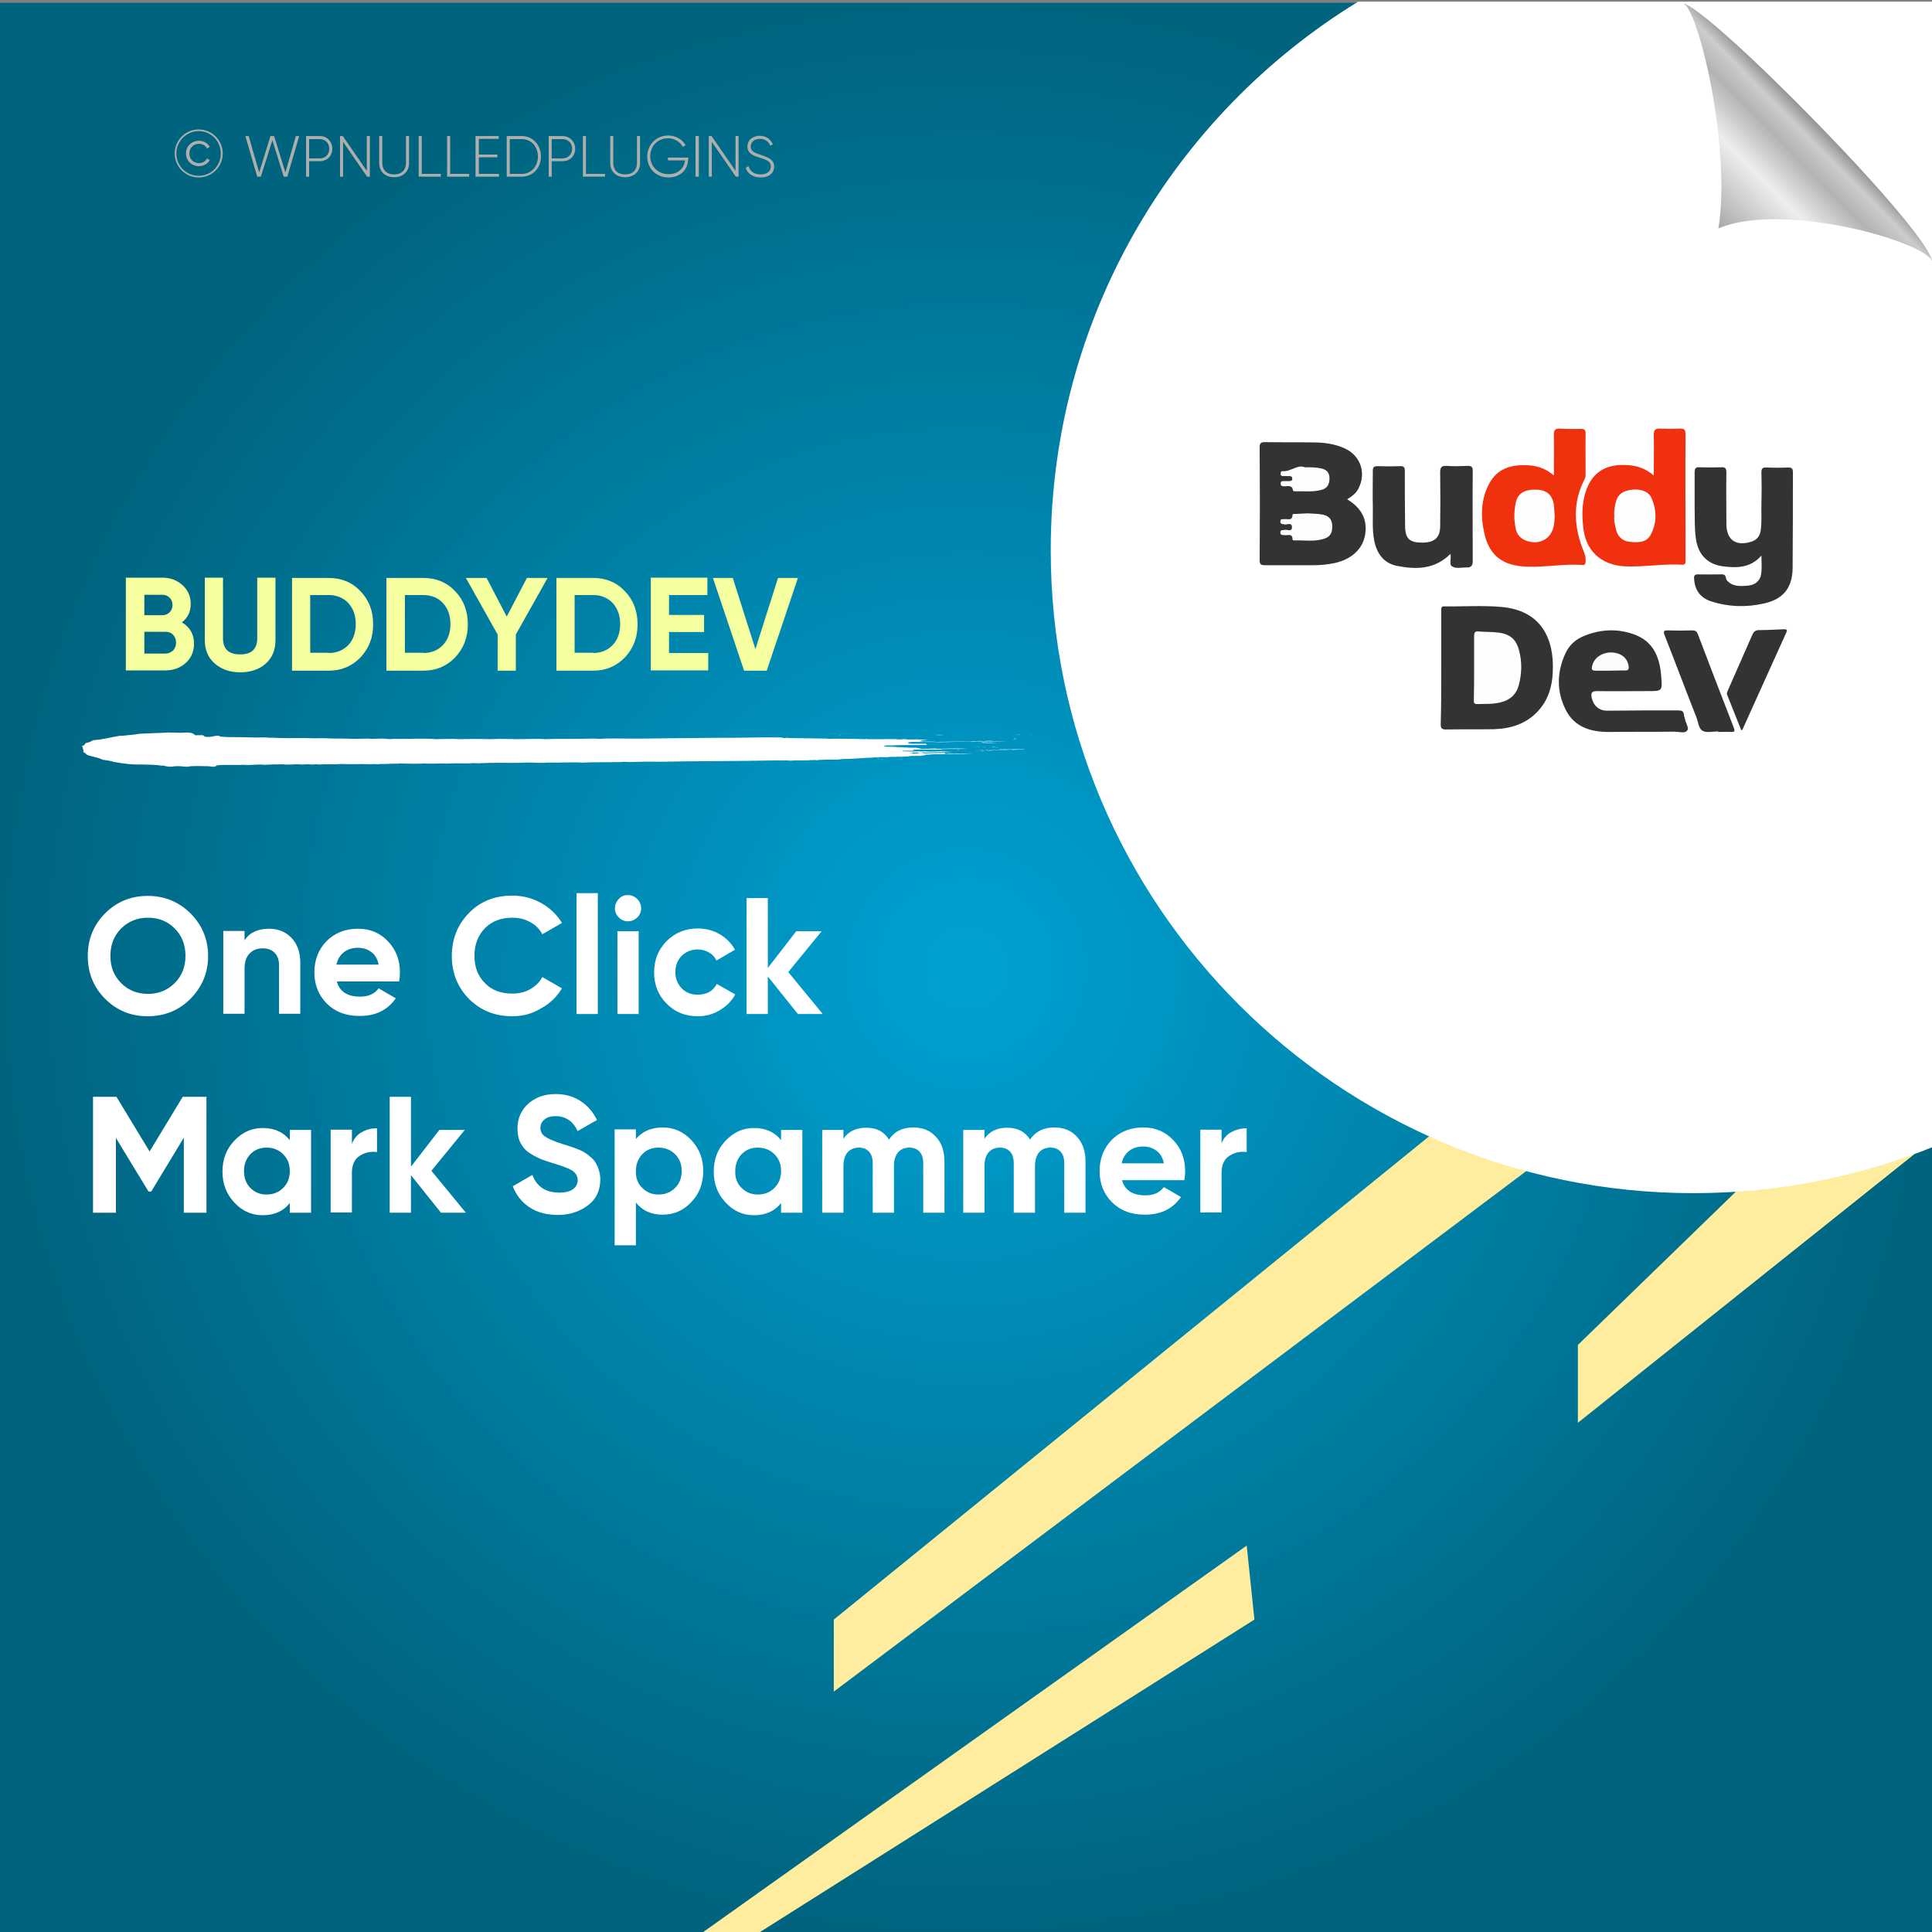 <?xml version="1.0" encoding="UTF-8"?>
<!-- Generator: Adobe Illustrator 26.0.1, SVG Export Plug-In . SVG Version: 6.00 Build 0)  -->
<svg xmlns="http://www.w3.org/2000/svg" xmlns:xlink="http://www.w3.org/1999/xlink" version="1.1" id="Layer_1" x="0px" y="0px" viewBox="0 0 700 700" style="enable-background:new 0 0 700 700;" xml:space="preserve">
<rect x="0" y="0" width="700" height="700" fill="#808080" stroke="none"/>
<style type="text/css">
	.st0{fill:url(#SVGID_1_);}
	.st1{fill:#FFED9F;}
	.st2{fill:#FFFFFF;}
	.st3{fill:none;}
	.st4{fill:#F5FF9F;}
	.st5{fill:#AEAFAC;}
	.st6{fill-rule:evenodd;clip-rule:evenodd;fill:#FFFFFF;}
	.st7{fill:url(#path4572_00000088114631865766614390000001507622701466490520_);}
	.st8{fill:#333333;}
	.st9{fill:#F0300E;}
	.st10{fill:#F0310E;}
	.st11{fill:#FDFDFD;}
	.st12{fill:#FEFEFE;}
	.st13{fill:#FEFDFD;}
	.st14{fill:#FBFBFB;}
</style>
<radialGradient id="SVGID_1_" cx="350" cy="349" r="350" gradientTransform="matrix(1 0 0 -1 0 700)" gradientUnits="userSpaceOnUse">
	<stop offset="0" style="stop-color:#00A2D4"></stop>
	<stop offset="1" style="stop-color:#00647F"></stop>
</radialGradient>
<rect y="1" class="st0" width="700" height="700"></rect>
<g>
	<polygon class="st1" points="628.9,431.8 571.7,487.3 571.7,515.5 693.7,418.1  "></polygon>
	<polygon class="st1" points="517.8,411.7 302.1,586.8 302.1,612.9 553,424.3  "></polygon>
	<polygon class="st1" points="451.7,560 253.4,701 273.8,701 454.5,586.8  "></polygon>
</g>
<path class="st2" d="M700.5,0.6H492.1c-66.8,40.9-111.4,114.6-111.4,198.8c0,128.6,104.3,232.9,232.9,232.9c30.7,0,60-6,86.9-16.8  V0.6z"></path>
<g>
	<rect x="29.8" y="325.4" class="st3" width="444.2" height="305.1"></rect>
	<path class="st2" d="M69,361.9c-4.2,4.2-9.4,6.3-15.5,6.3c-6.1,0-11.2-2.1-15.4-6.3c-4.2-4.2-6.3-9.4-6.3-15.5   c0-6.1,2.1-11.3,6.3-15.5c4.2-4.2,9.4-6.3,15.4-6.3c6.1,0,11.2,2.1,15.5,6.3c4.2,4.2,6.4,9.4,6.4,15.5   C75.4,352.5,73.2,357.6,69,361.9z M43.9,356.2c2.6,2.6,5.8,3.9,9.7,3.9c3.8,0,7.1-1.3,9.7-3.9c2.6-2.6,3.9-5.9,3.9-9.9   c0-4-1.3-7.3-3.9-9.9c-2.6-2.6-5.8-3.9-9.7-3.9c-3.8,0-7.1,1.3-9.7,3.9c-2.6,2.6-3.9,5.9-3.9,9.9C40,350.4,41.3,353.6,43.9,356.2z"></path>
	<path class="st2" d="M97.5,336.5c3.3,0,6,1.1,8.1,3.3c2.1,2.2,3.2,5.2,3.2,9.1v18.4h-7.7v-17.5c0-2-0.5-3.5-1.6-4.6   c-1.1-1.1-2.5-1.6-4.3-1.6c-2,0-3.6,0.6-4.8,1.9c-1.2,1.2-1.8,3.1-1.8,5.6v16.2h-7.7v-30h7.7v3.4C90.4,337.9,93.4,336.5,97.5,336.5   z"></path>
	<path class="st2" d="M122,355.5c1,3.8,3.9,5.6,8.5,5.6c3,0,5.2-1,6.7-3l6.2,3.6c-3,4.3-7.3,6.4-13.1,6.4c-5,0-8.9-1.5-11.9-4.5   s-4.5-6.8-4.5-11.3c0-4.5,1.5-8.3,4.4-11.3c3-3,6.8-4.5,11.4-4.5c4.4,0,8,1.5,10.9,4.6c2.9,3,4.3,6.8,4.3,11.3c0,1-0.1,2.1-0.3,3.2   H122z M121.9,349.5h15.3c-0.4-2-1.3-3.6-2.7-4.6c-1.4-1-3-1.5-4.7-1.5c-2.1,0-3.8,0.5-5.2,1.6C123.2,346.1,122.3,347.6,121.9,349.5   z"></path>
	<path class="st2" d="M185.6,368.2c-6.3,0-11.5-2.1-15.7-6.3c-4.1-4.2-6.2-9.4-6.2-15.5c0-6.2,2.1-11.4,6.2-15.6   c4.1-4.2,9.3-6.3,15.7-6.3c3.8,0,7.3,0.9,10.5,2.7c3.2,1.8,5.7,4.2,7.5,7.2l-7.1,4.1c-1-1.9-2.5-3.4-4.4-4.4   c-1.9-1.1-4.1-1.6-6.5-1.6c-4.1,0-7.4,1.3-9.9,3.8c-2.5,2.6-3.8,5.9-3.8,10c0,4,1.2,7.3,3.8,9.9c2.5,2.6,5.8,3.8,9.9,3.8   c2.4,0,4.6-0.5,6.5-1.6c1.9-1.1,3.4-2.5,4.4-4.4l7.1,4.1c-1.8,3-4.3,5.5-7.5,7.2C192.9,367.3,189.4,368.2,185.6,368.2z"></path>
	<path class="st2" d="M208.9,367.4v-43.8h7.7v43.8H208.9z"></path>
	<path class="st2" d="M227.5,333.8c-1.3,0-2.4-0.5-3.3-1.4c-0.9-0.9-1.4-2-1.4-3.3c0-1.3,0.5-2.4,1.4-3.4c0.9-1,2-1.4,3.3-1.4   c1.3,0,2.4,0.5,3.4,1.4c0.9,1,1.4,2.1,1.4,3.4c0,1.3-0.5,2.4-1.4,3.3C230,333.3,228.8,333.8,227.5,333.8z M223.7,367.4v-30h7.7v30   H223.7z"></path>
	<path class="st2" d="M252.8,368.2c-4.5,0-8.3-1.5-11.3-4.6c-3-3-4.5-6.8-4.5-11.3c0-4.5,1.5-8.2,4.5-11.3c3-3,6.8-4.6,11.3-4.6   c2.9,0,5.6,0.7,8,2.1c2.4,1.4,4.2,3.3,5.5,5.6l-6.7,3.9c-0.6-1.2-1.5-2.2-2.7-2.9c-1.2-0.7-2.6-1.1-4.1-1.1c-2.3,0-4.2,0.8-5.8,2.3   c-1.5,1.5-2.3,3.5-2.3,5.9c0,2.4,0.8,4.3,2.3,5.9c1.5,1.5,3.4,2.3,5.8,2.3c1.6,0,2.9-0.3,4.2-1c1.2-0.7,2.1-1.7,2.7-2.9l6.7,3.8   c-1.3,2.4-3.2,4.3-5.6,5.7C258.4,367.5,255.7,368.2,252.8,368.2z"></path>
	<path class="st2" d="M298.1,367.4h-9l-10.9-13.6v13.6h-7.7v-42h7.7v25.3l10.3-13.3h9.2l-12.1,14.8L298.1,367.4z"></path>
	<path class="st2" d="M74.8,397.4v42h-8.2v-27.2l-11.8,19.5l-1,0l-11.8-19.4v27.1h-8.3v-42h8.5l12,19.8l12-19.8H74.8z"></path>
	<path class="st2" d="M105,409.4h7.7v30H105v-3.5c-2.3,2.9-5.6,4.4-9.8,4.4c-4,0-7.4-1.5-10.3-4.6c-2.9-3.1-4.3-6.8-4.3-11.2   s1.4-8.2,4.3-11.2c2.9-3.1,6.3-4.6,10.3-4.6c4.2,0,7.5,1.5,9.8,4.4V409.4z M90.7,430.4c1.6,1.6,3.5,2.4,5.9,2.4s4.4-0.8,6-2.4   c1.6-1.6,2.4-3.6,2.4-6.1c0-2.5-0.8-4.5-2.4-6.1c-1.6-1.6-3.6-2.4-6-2.4s-4.4,0.8-5.9,2.4s-2.3,3.6-2.3,6.1   C88.4,426.8,89.2,428.9,90.7,430.4z"></path>
	<path class="st2" d="M127.5,414.5c0.7-1.9,1.9-3.4,3.6-4.3c1.7-1,3.5-1.4,5.5-1.4v8.6c-2.4-0.3-4.5,0.2-6.3,1.4   c-1.9,1.2-2.8,3.3-2.8,6.2v14.3h-7.7v-30h7.7V414.5z"></path>
	<path class="st2" d="M168.8,439.4h-9l-10.9-13.6v13.6h-7.7v-42h7.7v25.3l10.3-13.3h9.2l-12.1,14.8L168.8,439.4z"></path>
	<path class="st2" d="M202.3,440.2c-4.2,0-7.7-0.9-10.5-2.8c-2.8-1.9-4.8-4.4-6-7.6l7.1-4.1c1.6,4.3,4.9,6.4,9.7,6.4   c2.3,0,4-0.4,5.1-1.3c1.1-0.8,1.6-1.9,1.6-3.2c0-1.5-0.7-2.6-2-3.5c-1.3-0.8-3.7-1.7-7.1-2.7c-1.9-0.6-3.5-1.1-4.8-1.7   c-1.3-0.6-2.6-1.3-3.9-2.2c-1.3-0.9-2.3-2.1-3-3.6c-0.7-1.4-1-3.1-1-5c0-3.8,1.4-6.8,4-9.1c2.7-2.3,5.9-3.4,9.8-3.4   c3.4,0,6.4,0.8,9,2.5s4.6,4,6,6.9l-7,4c-1.7-3.6-4.4-5.4-8-5.4c-1.7,0-3.1,0.4-4,1.2c-1,0.8-1.5,1.8-1.5,3c0,1.3,0.5,2.4,1.7,3.2   c1.1,0.8,3.2,1.7,6.3,2.7c1.3,0.4,2.2,0.7,2.9,0.9c0.7,0.2,1.6,0.6,2.7,1s2,0.9,2.6,1.3c0.6,0.4,1.3,0.9,2.1,1.6   c0.8,0.7,1.4,1.4,1.8,2.1c0.4,0.7,0.8,1.6,1.1,2.6c0.3,1,0.5,2.1,0.5,3.3c0,3.9-1.4,7-4.2,9.2S206.8,440.2,202.3,440.2z"></path>
	<path class="st2" d="M240.1,408.5c4,0,7.5,1.5,10.4,4.6c2.9,3.1,4.3,6.8,4.3,11.2s-1.4,8.2-4.3,11.2c-2.9,3.1-6.3,4.6-10.4,4.6   c-4.2,0-7.4-1.5-9.7-4.4v15.5h-7.7v-42h7.7v3.5C232.6,410,235.9,408.5,240.1,408.5z M232.7,430.4c1.6,1.6,3.5,2.4,5.9,2.4   s4.4-0.8,6-2.4c1.6-1.6,2.4-3.6,2.4-6.1c0-2.5-0.8-4.5-2.4-6.1c-1.6-1.6-3.6-2.4-6-2.4s-4.4,0.8-5.9,2.4s-2.3,3.6-2.3,6.1   C230.3,426.8,231.1,428.9,232.7,430.4z"></path>
	<path class="st2" d="M283,409.4h7.7v30H283v-3.5c-2.3,2.9-5.6,4.4-9.8,4.4c-4,0-7.4-1.5-10.3-4.6c-2.9-3.1-4.3-6.8-4.3-11.2   s1.4-8.2,4.3-11.2c2.9-3.1,6.3-4.6,10.3-4.6c4.2,0,7.5,1.5,9.8,4.4V409.4z M268.7,430.4c1.6,1.6,3.5,2.4,5.9,2.4s4.4-0.8,6-2.4   c1.6-1.6,2.4-3.6,2.4-6.1c0-2.5-0.8-4.5-2.4-6.1c-1.6-1.6-3.6-2.4-6-2.4s-4.4,0.8-5.9,2.4s-2.3,3.6-2.3,6.1   C266.3,426.8,267.1,428.9,268.7,430.4z"></path>
	<path class="st2" d="M330.9,408.5c3.4,0,6.2,1.1,8.2,3.4c2.1,2.2,3.1,5.2,3.1,9v18.5h-7.7v-17.9c0-1.8-0.4-3.2-1.3-4.2   c-0.9-1-2.1-1.5-3.7-1.5c-1.8,0-3.1,0.6-4.1,1.7c-1,1.2-1.5,2.8-1.5,5v16.9h-7.7v-17.9c0-1.8-0.4-3.2-1.3-4.2   c-0.9-1-2.1-1.5-3.7-1.5c-1.7,0-3.1,0.6-4.1,1.7c-1,1.2-1.5,2.8-1.5,5v16.9h-7.7v-30h7.7v3.2c1.8-2.7,4.6-4,8.3-4   c3.7,0,6.4,1.4,8.2,4.3C324,410,326.9,408.5,330.9,408.5z"></path>
	<path class="st2" d="M382,408.5c3.4,0,6.2,1.1,8.2,3.4c2.1,2.2,3.1,5.2,3.1,9v18.5h-7.7v-17.9c0-1.8-0.4-3.2-1.3-4.2   c-0.9-1-2.1-1.5-3.7-1.5c-1.8,0-3.1,0.6-4.1,1.7c-1,1.2-1.5,2.8-1.5,5v16.9h-7.7v-17.9c0-1.8-0.4-3.2-1.3-4.2s-2.1-1.5-3.7-1.5   c-1.7,0-3.1,0.6-4.1,1.7c-1,1.2-1.5,2.8-1.5,5v16.9h-7.7v-30h7.7v3.2c1.8-2.7,4.6-4,8.3-4c3.7,0,6.4,1.4,8.2,4.3   C375.1,410,378.1,408.5,382,408.5z"></path>
	<path class="st2" d="M406.5,427.5c1,3.8,3.9,5.6,8.5,5.6c3,0,5.2-1,6.7-3l6.2,3.6c-3,4.3-7.3,6.4-13.1,6.4c-5,0-8.9-1.5-11.9-4.5   s-4.5-6.8-4.5-11.3c0-4.5,1.5-8.3,4.4-11.3c3-3,6.8-4.5,11.4-4.5c4.4,0,8,1.5,10.9,4.6c2.9,3,4.3,6.8,4.3,11.3c0,1-0.1,2.1-0.3,3.2   H406.5z M406.4,421.5h15.3c-0.4-2-1.3-3.6-2.7-4.6c-1.4-1-3-1.5-4.7-1.5c-2.1,0-3.8,0.5-5.2,1.6   C407.7,418.1,406.8,419.6,406.4,421.5z"></path>
	<path class="st2" d="M442.5,414.5c0.7-1.9,1.9-3.4,3.6-4.3s3.5-1.4,5.6-1.4v8.6c-2.4-0.3-4.5,0.2-6.3,1.4c-1.9,1.2-2.8,3.3-2.8,6.2   v14.3h-7.7v-30h7.7V414.5z"></path>
</g>
<g>
	<rect x="42.5" y="209.4" class="st3" width="334.6" height="69.9"></rect>
	<path class="st4" d="M65.9,225.5c2.9,1.7,4.4,4.3,4.4,7.7c0,2.8-1,5.2-3,7c-2,1.8-4.5,2.7-7.4,2.7H45.6v-33.6h13.2   c2.9,0,5.3,0.9,7.3,2.7c2,1.8,3,4,3,6.8C69.1,221.6,68.1,223.8,65.9,225.5z M58.9,215.5h-6.6v7.4h6.6c1,0,1.9-0.4,2.6-1.1   c0.7-0.7,1-1.6,1-2.6s-0.3-1.9-1-2.6C60.8,215.9,59.9,215.5,58.9,215.5z M59.9,236.8c1.1,0,2-0.4,2.8-1.1c0.7-0.8,1.1-1.7,1.1-2.9   c0-1.1-0.4-2.1-1.1-2.8c-0.7-0.8-1.7-1.1-2.8-1.1h-7.6v7.9H59.9z"></path>
	<path class="st4" d="M87,243.6c-3.7,0-6.8-1.1-9.2-3.2c-2.4-2.1-3.6-4.9-3.6-8.5v-22.6h6.6v22.1c0,1.8,0.5,3.2,1.5,4.2   c1,1,2.6,1.5,4.7,1.5c2.1,0,3.7-0.5,4.7-1.5c1-1,1.5-2.4,1.5-4.2v-22.1h6.6V232c0,3.6-1.2,6.4-3.6,8.5   C93.8,242.6,90.7,243.6,87,243.6z"></path>
	<path class="st4" d="M119.1,209.4c4.6,0,8.5,1.6,11.5,4.8c3.1,3.2,4.6,7.2,4.6,12s-1.5,8.7-4.6,12c-3.1,3.2-6.9,4.8-11.5,4.8h-13.3   v-33.6H119.1z M119.1,236.6c2.9,0,5.3-1,7.1-2.9c1.8-1.9,2.7-4.5,2.7-7.6c0-3.1-0.9-5.6-2.7-7.6c-1.8-1.9-4.2-2.9-7.1-2.9h-6.7   v20.9H119.1z"></path>
	<path class="st4" d="M153.4,209.4c4.6,0,8.5,1.6,11.5,4.8c3.1,3.2,4.6,7.2,4.6,12s-1.5,8.7-4.6,12c-3.1,3.2-6.9,4.8-11.5,4.8H140   v-33.6H153.4z M153.4,236.6c2.9,0,5.3-1,7.1-2.9c1.8-1.9,2.7-4.5,2.7-7.6c0-3.1-0.9-5.6-2.7-7.6c-1.8-1.9-4.2-2.9-7.1-2.9h-6.7   v20.9H153.4z"></path>
	<path class="st4" d="M198.4,209.4l-11.5,20.5V243h-6.6v-13.1l-11.5-20.5h7.5l7.3,14l7.3-14H198.4z"></path>
	<path class="st4" d="M214.9,209.4c4.6,0,8.5,1.6,11.5,4.8c3.1,3.2,4.6,7.2,4.6,12s-1.5,8.7-4.6,12c-3.1,3.2-6.9,4.8-11.5,4.8h-13.3   v-33.6H214.9z M214.9,236.6c2.9,0,5.3-1,7.1-2.9c1.8-1.9,2.7-4.5,2.7-7.6c0-3.1-0.9-5.6-2.7-7.6c-1.8-1.9-4.2-2.9-7.1-2.9h-6.7   v20.9H214.9z"></path>
	<path class="st4" d="M242.4,236.6h14.2v6.3h-20.8v-33.6h20.5v6.3h-13.9v7.2h12.7v6.2h-12.7V236.6z"></path>
	<path class="st4" d="M269.6,243l-11.3-33.6h7.2l8.2,25.8l8.2-25.8h7.2L277.8,243H269.6z"></path>
</g>
<g>
	<rect x="55.8" y="47.2" class="st3" width="304.9" height="46.6"></rect>
	<path class="st5" d="M63.3,55.6c0-4.8,3.9-8.7,8.7-8.7s8.7,3.9,8.7,8.7c0,4.8-3.9,8.7-8.7,8.7S63.3,60.4,63.3,55.6z M80,55.6   c0-4.5-3.6-8.1-8-8.1s-8.1,3.6-8.1,8.1c0,4.5,3.6,8.1,8.1,8.1S80,60.1,80,55.6z M67.4,55.6c0-2.6,2-4.6,4.7-4.6   c1.7,0,3.2,0.9,3.9,2.2l-1,0.6c-0.5-1.1-1.7-1.7-2.9-1.7c-2.1,0-3.5,1.6-3.5,3.5s1.4,3.5,3.5,3.5c1.2,0,2.4-0.6,2.9-1.7l1,0.6   c-0.7,1.3-2.2,2.2-3.9,2.2C69.4,60.2,67.4,58.2,67.4,55.6z"></path>
	<path class="st5" d="M88.9,49.3h1.2l3.8,13.2L98,49.3h1.3l4.1,13.2l3.8-13.2h1.2L104.1,64h-1.3l-4.1-13.2L94.5,64h-1.3L88.9,49.3z"></path>
	<path class="st5" d="M120.4,53.9c0,2.6-1.9,4.5-4.6,4.5H112V64h-1.1V49.3h5C118.5,49.3,120.4,51.3,120.4,53.9z M119.3,53.9   c0-2-1.4-3.5-3.5-3.5H112v7h3.9C117.9,57.4,119.3,55.9,119.3,53.9z"></path>
	<path class="st5" d="M134,49.3V64h-1l-8.7-12.6V64h-1.1V49.3h1l8.7,12.6V49.3H134z"></path>
	<path class="st5" d="M137.4,59.1v-9.8h1.1v9.8c0,2.4,1.5,4.1,4.3,4.1c2.8,0,4.3-1.7,4.3-4.1v-9.8h1.1v9.8c0,3.1-2.2,5.1-5.4,5.1   S137.4,62.2,137.4,59.1z"></path>
	<path class="st5" d="M159.7,63v1h-8V49.3h1.1V63H159.7z"></path>
	<path class="st5" d="M170,63v1h-8V49.3h1.1V63H170z"></path>
	<path class="st5" d="M180.8,63v1h-8.5V49.3h8.4v1h-7.2v5.7h6.7v1h-6.7V63H180.8z"></path>
	<path class="st5" d="M196,56.7c0,4.1-2.9,7.3-6.9,7.3h-5.5V49.3h5.5C193.1,49.3,196,52.6,196,56.7z M194.9,56.7   c0-3.5-2.4-6.3-5.8-6.3h-4.4V63h4.4C192.5,63,194.9,60.2,194.9,56.7z"></path>
	<path class="st5" d="M208.4,53.9c0,2.6-1.9,4.5-4.6,4.5h-3.9V64h-1.1V49.3h5C206.4,49.3,208.4,51.3,208.4,53.9z M207.3,53.9   c0-2-1.4-3.5-3.5-3.5h-3.9v7h3.9C205.8,57.4,207.3,55.9,207.3,53.9z"></path>
	<path class="st5" d="M219.2,63v1h-8V49.3h1.1V63H219.2z"></path>
	<path class="st5" d="M221.1,59.1v-9.8h1.1v9.8c0,2.4,1.5,4.1,4.3,4.1c2.8,0,4.3-1.7,4.3-4.1v-9.8h1.1v9.8c0,3.1-2.2,5.1-5.4,5.1   S221.1,62.2,221.1,59.1z"></path>
	<path class="st5" d="M249.3,57.8c0,3.5-2.7,6.5-7.1,6.5c-4.6,0-7.7-3.4-7.7-7.6s3.2-7.6,7.6-7.6c2.7,0,5.1,1.4,6.3,3.5l-1,0.6   c-1-1.8-3-3.1-5.3-3.1c-3.9,0-6.5,2.9-6.5,6.5s2.7,6.5,6.6,6.5c3.6,0,5.7-2.2,6-5h-6.2v-1h7.4V57.8z"></path>
	<path class="st5" d="M253.2,49.3V64H252V49.3H253.2z"></path>
	<path class="st5" d="M267.6,49.3V64h-1l-8.7-12.6V64h-1.1V49.3h1l8.7,12.6V49.3H267.6z"></path>
	<path class="st5" d="M270.2,60.8l1-0.6c0.5,1.8,2,3,4.4,3c2.5,0,3.7-1.3,3.7-2.9c0-1.8-1.6-2.4-3.8-3.1c-2.5-0.8-4.7-1.5-4.7-4.1   c0-2.4,2-3.9,4.5-3.9c2.4,0,4,1.4,4.7,3.1l-0.9,0.5c-0.5-1.3-1.7-2.5-3.8-2.5c-2,0-3.3,1.2-3.3,2.8c0,1.8,1.5,2.3,3.6,3   c2.6,0.9,4.9,1.7,4.9,4.2c0,2.4-1.9,4-4.8,4C272.8,64.3,270.8,62.9,270.2,60.8z"></path>
</g>
<g>
	<g>
		<g>
			<rect x="29.8" y="265.4" class="st3" width="344.1" height="12.3"></rect>
			<path class="st6" d="M303.8,266.5c0.2,0,0.5-0.1,0.9-0.1C304.7,266.5,304.2,266.5,303.8,266.5z"></path>
			<path class="st6" d="M317.6,274.8c0.3,0,1.1-0.1,1,0C318.1,274.9,317.9,274.8,317.6,274.8z"></path>
			<path class="st6" d="M319,275c0.1-0.1,0.7,0,1.1,0C320.1,275.1,319.2,275,319,275z"></path>
			<path class="st6" d="M323.2,273.7c0.2,0,0.8-0.1,1.1,0C324.2,273.8,323.6,273.7,323.2,273.7z"></path>
			<path class="st6" d="M325.2,275.1c0.4-0.1,1-0.1,1.8-0.1C326.7,275.1,325.8,275,325.2,275.1z"></path>
			<path class="st6" d="M330.4,268.5c0.9,0,2.8-0.1,3.4,0C332.7,268.4,331.4,268.6,330.4,268.5z"></path>
			<path class="st6" d="M332.8,271.4c1.1-0.2,3.2,0,4.7-0.1c0.2,0.1-2.1,0-2.6,0.1c-0.3,0-0.6,0-0.9-0.1     C333.6,271.4,333.3,271.5,332.8,271.4z"></path>
			<path class="st6" d="M346.9,271.8c0-0.1,0.1-0.1,0.5-0.1c0.1,0,0.2,0.1,0.1,0.1C347.3,271.8,347.1,271.8,346.9,271.8z"></path>
			<path class="st6" d="M352.7,270.8c0.9-0.1,3-0.1,4.2,0c0.2,0,0.2-0.1,0.5-0.1c0.7,0,2.3,0,0.7,0     C356.2,270.8,354.8,270.7,352.7,270.8z"></path>
			<path class="st6" d="M353.4,272.3c0.2,0,0.6-0.1,1.1-0.1C354.3,272.3,353.6,272.3,353.4,272.3z"></path>
			<path class="st6" d="M354.8,268.4c0.2-0.1,0.9,0,1.4,0C355.9,268.4,355.2,268.4,354.8,268.4z"></path>
			<path class="st6" d="M354.5,271.8c0.4-0.1,1.2-0.1,1.7-0.1C356.6,271.8,355.1,271.8,354.5,271.8z"></path>
			<path class="st6" d="M355.2,272.2c0.3-0.1,1.2-0.1,1.8-0.1C356.6,272.2,355.8,272.2,355.2,272.2z"></path>
			<path class="st6" d="M356.3,267.7c0.1-0.1,0.6-0.1,1.1-0.1C357.2,267.6,356.6,267.6,356.3,267.7z"></path>
			<path class="st6" d="M356.9,268.4c0.5-0.1,2.2-0.1,3,0C358.9,268.4,358.1,268.4,356.9,268.4z"></path>
			<path class="st6" d="M357.3,272.1c0.8-0.1,1.9,0,2.5,0C359.2,272.2,358.1,272.1,357.3,272.1z"></path>
			<path class="st6" d="M359.3,270.7c0.3-0.1,0.8-0.1,1.2-0.1C360.6,270.8,359.8,270.7,359.3,270.7z"></path>
			<path class="st6" d="M360.6,271c0.4-0.1,0.7,0,1.2,0C361.7,271.1,361,271,360.6,271z"></path>
			<path class="st6" d="M361.9,271.4c0.2-0.1,1.3-0.1,1,0.1c-0.3,0-0.3,0-0.3-0.1C362.3,271.4,362.3,271.4,361.9,271.4z"></path>
			<path class="st6" d="M365.1,269.1C364.3,269.2,363.1,269.1,365.1,269.1L365.1,269.1z"></path>
			<path class="st6" d="M366.7,268c0.6-0.1,1.2,0,1.9,0C368.2,268,367,268,366.7,268z"></path>
			<path class="st6" d="M367.2,267.8c-0.2-0.1,1-0.1,0.7,0C367.7,267.8,367.4,267.8,367.2,267.8z"></path>
			<path class="st6" d="M368.6,266.3c0.2-0.1,0.7-0.1,1.1-0.1C369.5,266.3,368.8,266.3,368.6,266.3z"></path>
			<path class="st6" d="M372.8,266.4C374,266.3,374.5,266.4,372.8,266.4L372.8,266.4z"></path>
			<path class="st6" d="M339.1,266.3c0.2,0,0.6-0.1,0.8-0.1c0.5,0.1,1.3,0,1.9,0.1C341,266.4,340.2,266.3,339.1,266.3z"></path>
			<path class="st6" d="M355.8,268.9c0.4,0,0.3,0.1,0.7,0c0,0-0.1,0.1-0.2,0.1c0.7,0,1.2,0,1.8,0c-0.1,0-0.2,0-0.2,0.1     c0.8-0.2,1.8,0.1,3.6,0c-1.7,0.2-5.4,0-6.9,0.1c0.2-0.1,1.5,0,1.7-0.1C356.4,269,355.5,269.1,355.8,268.9z"></path>
			<path class="st6" d="M357.4,271.7C357.5,271.7,357.5,271.7,357.4,271.7c0.1-0.1,0.7,0,0.8,0C357.9,271.8,356,271.8,357.4,271.7z"></path>
			<path class="st6" d="M368.5,271.4c0,0,0,0.1,0,0.1c1,0,2.5,0,3.1,0.1c-1.1,0.1-3.5-0.1-4.4,0.1c-0.2,0-0.5,0-0.7-0.1     c-2.6,0.2-5.5,0-8.3,0.1c1.2-0.3,4,0.1,5.4-0.2c0.2,0,0,0-0.2,0C364.8,271.5,366.9,271.6,368.5,271.4z"></path>
			<path class="st6" d="M367.5,267.6c0.2-0.1,0.7-0.1,0.9-0.1C368.6,267.5,367.8,267.7,367.5,267.6z"></path>
			<path class="st6" d="M67.7,265.4c-0.7,0-1.4,0.1-2.1,0.1c-1.6,0-3.1-0.1-4.8-0.1c-1.5,0.1-2.8,0.2-4.4,0.2     c-1.1,0-1.5,0.1-2.3,0.1c-2.2,0.1-4,0.1-5,0.4c-1.6,0.2-3.5,0.3-4.9,0.5c-0.2,0-0.7,0-0.8,0c-3.5,0.5-5.6,1.3-9.7,1.6     c-0.4,0.2-0.6,0.4-1.3,0.7c-0.3,0.1-1,0.2-1.2,0.3c-0.8,0.4-0.1,0.8-1.6,1.1c-0.1,0.1,0.2,0.1,0.3,0.2c0,0.7,0.6,1.4,0.2,2     c1.1,0.3,0.8,0.7,1.7,1.1c0.5,0.2,1.5,0.4,2.2,0.6c0.7,0.2,1.5,0.4,2.2,0.6c0,0.2,1,0.3,1.1,0.5c1.2,0.1,2,0.3,3.2,0.5     c0.1,0.1,0.4,0.1,0.4,0.2c2.5,0.4,5,0.9,8.4,1c0.3,0,1,0,1.3,0c2.5,0,6.4,0.1,7.7,0.4c0.5,0,0.4,0,0.9,0c0.3,0.1,1.6,0.4,2.8,0.4     c0.4,0,1.1-0.2,2-0.2c1.3-0.1,2.5,0.2,3.7,0.2c0.5,0,1.1-0.2,1.7-0.2c1.5-0.1,4.5,0,5.7,0c1,0,1.3,0.2,2.1,0.2     c0.7,0,1.2-0.2,1.1-0.4c1.9-0.5,6.8-0.1,9.8-0.3c2.2,0.2,4.2-0.1,6.3-0.1c0.4,0,0.9,0.1,1.3,0.1c0.7,0,1.7-0.1,2.6-0.1     c1.6-0.1,2.9,0,4.2-0.1c2,0.3,3.4,0,5.1,0c0.6,0,1.2,0.1,1.9,0.1c0.6,0,1.2-0.1,1.8-0.1c0.6,0,1.3,0.1,1.9,0.1     c0.5,0,0.8-0.1,1.2-0.1c0.5,0,0.8,0.1,1.3,0.1c0.6,0,1.1-0.1,1.7-0.1c2,0,4.2,0.1,6.2-0.1c3.5,0.2,6.5-0.1,10.6,0.1     c1-0.1,1.8-0.1,2.9,0c0.2,0,0.2-0.1,0.6-0.1c2.1,0.1,4.4-0.2,6.6-0.1c0.1,0,0.2-0.1,0.3-0.1c3,0.1,6.9,0.2,9.3,0     c1.9,0.2,4,0,6.3,0c1.1,0,2.1,0.1,3.1,0c2-0.1,4.6,0,6.4,0c0.6,0,1.1-0.1,1.7-0.1c1,0,2.1,0.1,3.1,0c4.1-0.2,8.8-0.1,12.4-0.1     c1.1,0,2.1-0.1,3.3-0.1c2.1-0.1,4.2,0.1,6.3,0.1c0.5,0,1-0.1,1.5-0.1c1.2,0,2.4,0,3.7,0c3.2,0,6.4-0.2,9.4,0     c3.9-0.2,9.5-0.1,14-0.2c1-0.2,2,0,3,0c3.2-0.1,7.3-0.2,10.7-0.1c14.1-0.3,28.8-0.2,42.8-0.5c1.1,0.1,2.8,0,3.7,0     c0.2,0.1,0.8,0.1,1.3,0.1c1.7-0.2,3.9,0,6.2-0.1c0.6-0.2,1.9,0,2.7-0.2c0.4,0.1-0.5,0.1,0.1,0.2c1.4-0.4,6.3-0.2,8.4-0.3     c-0.2,0-0.2-0.1,0-0.1c0.5,0.1,0.8-0.1,1.4-0.1c3.9,0,6.7-0.4,10.1-0.5c0.4,0,1.5,0.2,1.9,0.1c-0.6,0-1.4,0-1.3-0.2     c1,0,2.3,0,3-0.1c1.2,0,1.9,0.1,3,0c0.3,0-0.3-0.2,0.3-0.1c1.7,0.1,2.6-0.1,4.2,0c0.5-0.1,2.3-0.2,2.9-0.1     c0.5-0.1-0.6-0.1-0.1-0.2c1.4,0,2.7-0.1,4,0c0.3-0.1,0.5-0.2,1.1-0.2c0.4,0-0.1,0.1,0.4,0.1c0.5-0.1-0.4-0.1-0.3-0.2     c0.7,0,0.6-0.1,0.9-0.2c1,0.1,1.7-0.1,2.6-0.1c0.9-0.1,2,0,2.9,0c0.8,0,1.1-0.1,2-0.1c0.7,0,1.3,0.1,2.1,0.1     c0.4,0-0.3-0.1,0.3-0.1c2.7,0,5.5-0.1,7.5-0.3c-3.1,0.2-5.4,0-8.1,0.2c-0.4-0.1-1.2,0.1-1.6-0.1c-0.2,0.1,0.4,0.1-0.2,0.1     c-0.2,0-0.3,0-0.6,0c0.4-0.2-0.2-0.2-0.4-0.3c-2.3,0-4.1,0.1-6.2,0.1c-0.4,0,0.3,0.1-0.2,0.1c-0.8,0-1.4,0-2.3,0     c-0.3-0.1-0.9-0.2-0.6-0.3c2.7,0,6.4-0.2,9.6-0.2c1,0,2,0.1,2.6-0.1c-1.4,0.1-2.6-0.2-3.9-0.2c-1.6,0-3.4,0.2-5,0.1     c-0.4,0-0.6-0.1-1-0.1c-0.3,0-0.9,0.1-1.2,0.1c-0.4,0-0.4-0.1-0.7-0.1c-0.7,0-1.2,0.1-2,0.1c-1.3,0-2.5-0.1-3.9-0.1     c-0.3-0.1-0.1-0.2,0.2-0.2c1.6,0,1.9,0,3.6,0c-0.2,0-0.3,0-0.3-0.1c0.5,0,0.7,0,1.1,0c-1.2,0-1.1-0.2-0.7-0.3     c3.1,0,6.9-0.1,9.4,0c0.3-0.1,0.5-0.1,0.9-0.2c2.9-0.1,6.1,0,9.1-0.1c-3.5-0.2-7.2-0.1-11.2,0c-0.2,0,0-0.1-0.4-0.1     c-1.7,0.1-3.8,0.1-5.1,0.1c-0.6-0.1-1.2-0.3-1.7-0.4c-4.3,0.1-7.4-0.4-11.5-0.4c0-0.1-0.3-0.1-0.4-0.2c0.3-0.1,0.5-0.2,0.9-0.2     c0.7,0,1.4-0.1,1.9,0c3.4-0.3,8.3-0.1,12.6-0.2c0.5-0.1,0.1-0.3-0.2-0.4c-2.1-0.1-3.9,0.1-6.1-0.1c-0.8-0.4,0-0.6,1.7-0.6     c2.8,0,7.6,0,9.4,0.1c8.2-0.2,16.3-0.1,24.8-0.3c-4.7-0.1-9,0.1-13.2,0c0,0.1-0.1,0.1-0.5,0.1c-4.1,0-8.7,0-12.3,0.1     c-1.5-0.2-4.4,0-6-0.2c0.4-0.3,1.6-0.5,3.2-0.6c-1.6,0-3.1-0.1-4.5-0.1c-1.1,0-3,0.1-3.6,0c-0.1,0,0.1-0.1-0.1-0.1     c0.5,0-0.8,0-0.9,0c-0.6,0-0.5,0.1-1.2,0.1c-0.9,0-0.9,0-1.5-0.1c-3.2-0.1-6.3,0.1-9.4,0c-0.3,0-1,0-1,0c-0.3,0,0-0.1-0.4-0.1     c-0.2,0-0.1,0.1-0.5,0.1c-1.2,0-2.6-0.1-3.9-0.1c-3.1,0-6.8-0.1-9.3,0c-0.6,0,0.2-0.1-0.6-0.1c-4.3-0.1-9-0.1-13.6-0.2     c-0.4,0-0.1-0.1-0.6-0.1c-0.6,0-0.5,0.1-1.1,0.1c-0.4,0-0.7-0.1-0.9-0.2c-5.3-0.1-10.8,0-16.3,0.1c-5.1,0-10.3,0-15.1,0.1     c-3.8,0-7.5,0.1-10.9,0.1c-4.6,0.1-8.6,0.1-12.9,0.1c-3.1,0-6.5-0.1-9.1,0c-0.5,0-1,0.1-1.5,0.1c-0.8,0-1.6-0.1-2.4-0.1     c-2.1,0-4.3,0.1-6.5,0.1c-2.4,0-4.7,0-7,0c-1.3,0-2.6,0.1-3.9,0.1c-0.9,0-1.8-0.1-2.7-0.1c-2.5,0-5.1,0.1-7.5,0.1     c-3.2,0-6.5-0.2-9.7,0c-3.6-0.1-7.9-0.1-11.4,0c-2.8-0.2-5.7,0-8.8,0c-0.3,0-0.6-0.1-0.9-0.1c-4.8-0.2-10.1,0.1-13.9,0     c-1.5,0.2-2.7,0-4-0.1c-1.5,0-2.8,0.1-4.2,0.1c-0.5,0-0.9-0.1-1.3-0.1c-1.4,0-2.8,0.1-4.4,0.1c-2.3,0-4.8-0.2-7.5-0.1     c-2.1-0.1-5.1-0.2-7.5-0.1c-4-0.2-8,0-12.1-0.1c-1.4,0-2.6-0.2-4-0.1c-1.4-0.2-3.2-0.1-4.9-0.1c-1.7,0-3.6-0.1-5.4-0.1     c-2.6-0.1-5.8,0.1-7.8-0.3c-0.9-0.7-2.6,0.3-4.7,0.2c-1.1-0.1-1-0.3-1.4-0.6c-1-0.1-1.9,0-2.8,0C70,265.7,69.2,265.4,67.7,265.4z      M330,272.8c0,0,0,0.1,0.1,0.1C329.8,273,329.1,272.8,330,272.8z M330.3,272.7c1.2,0,3-0.1,3.9,0c0.2,0-0.2-0.2,0.2-0.2     c0.5,0.1,1.2,0.1,2.1,0.1c0.1,0.2-1.8,0.1-1.8,0.3c-0.7,0-1,0-1.4,0.1c-1.4-0.1-1.8,0.1-2.8,0     C330.7,272.8,330.2,272.9,330.3,272.7z"></path>
		</g>
	</g>
</g>
<linearGradient id="path4572_00000107551092205539301570000015691513518110583730_" gradientUnits="userSpaceOnUse" x1="-0.583" y1="698.671" x2="-0.51" y2="698.747" gradientTransform="matrix(-474.815 0 0 493.443 381.513 -344709.812)">
	<stop offset="0" style="stop-color:#999999"></stop>
	<stop offset="0.101" style="stop-color:#CCCCCC"></stop>
	<stop offset="0.262" style="stop-color:#B3B3B3"></stop>
	<stop offset="0.543" style="stop-color:#EEEEEE"></stop>
	<stop offset="1" style="stop-color:#AAAAAA"></stop>
</linearGradient>
<path id="path4572" style="fill:url(#path4572_00000107551092205539301570000015691513518110583730_);" d="M609.6,1.2  c8.5,0.3,90.8,83.5,90.6,94.1c-0.1-7.2-54.2-22.7-77.6-12.5C627.4,54,615.2,1.8,609.6,1.2L609.6,1.2z"></path>
<g>
	<path class="st8" d="M488.1,180.9c5.3,3.2,7.4,7.4,6.5,12.9c-0.9,5.1-4.8,8.8-11,10.2c-2.8,0.6-5.5,0.8-8.4,0.8   c-5.6,0-11.2,0-16.8,0c-1.4,0-2-0.2-2-1.8c0.1-13.7,0.1-27.3,0-41c0-1.5,0.5-1.8,1.9-1.8c5.8,0.1,11.6,0,17.5,0.1   c3.9,0,7.8,0.5,11.5,2.2c5.8,2.7,7.8,9.1,4.8,14.7C491.2,178.8,489.8,179.9,488.1,180.9z"></path>
	<path class="st8" d="M522.2,241.8c0-6.8,0-13.6,0-20.4c0-0.8-0.2-1.8,1.1-1.7c6.9,0.1,13.8-0.4,20.6,0.2   c14.2,1.2,19.3,11.1,18.7,23.6c-0.2,5.3-1.7,10.2-5.4,14.2c-4.3,4.6-9.8,6.3-15.9,6.5c-5.8,0.1-11.6,0-17.5,0.1   c-1.4,0-1.8-0.5-1.8-1.8C522.2,255.5,522.2,248.7,522.2,241.8z"></path>
	<path class="st8" d="M638.2,201.3c-4.1,4.6-9,4.5-13.9,3.9c-5.5-0.7-8.9-4.1-9.8-9.7c-0.6-3.8-0.4-7.7-0.5-11.6c0-4.3,0-8.6,0-12.8   c0-1.4,0.4-1.9,1.8-1.8c2.6,0.1,5.2,0.1,7.8,0c1.5-0.1,1.9,0.4,1.9,1.9c-0.1,5.8,0,11.5,0,17.3c0,0.4,0,0.8,0,1.3   c0,5.9,3.6,8.3,9.2,6.4c1.8-0.6,2.9-1.9,3.2-3.8c0.5-3.2,0.2-6.4,0.3-9.7c0.1-3.9,0.1-7.7,0-11.6c0-1.4,0.5-1.8,1.8-1.7   c2.7,0.1,5.3,0.1,8,0c1.2,0,1.6,0.4,1.6,1.6c0,11.6,0,23.3-0.1,34.9c-0.1,7.2-3.5,11.3-10.6,12.8c-6.3,1.4-12.7,1.2-18.9-0.8   c-4-1.3-6-4.2-6.2-8.3c-0.1-1.1,0.3-1.5,1.4-1.5c2.9,0.1,5.8,0,8.6,0c0.8,0,1.3,0.2,1.5,1.1c0.1,0.5,0.2,1,0.6,1.3   c2,2.1,4.7,1.9,7.3,1.7c2.1-0.2,3.9-1.1,4.7-3.3C638.5,206.5,638.2,204.2,638.2,201.3z"></path>
	<path class="st9" d="M599.2,172.3c0-5.2,0.1-9.9,0-14.6c-0.1-2,0.6-2.5,2.5-2.4c2.3,0.1,4.6,0.1,6.9,0c1.7-0.1,2.1,0.4,2.1,2.1   c-0.1,13.9,0,27.9,0,41.8c0,1.4,0,2.8,0,4.2c0,0.9-0.3,1.3-1.2,1.2c-6.9-0.4-13.8,0.9-20.8,0.6c-8.7-0.5-14.3-5.7-15.1-14.4   c-0.5-4.9-0.4-9.8,1.6-14.4c2.2-5.1,6.2-7.6,11.6-7.9C591.1,168.3,595.3,168.9,599.2,172.3z"></path>
	<path class="st10" d="M563,172.3c0-5.3,0.1-10.1,0-14.8c0-1.6,0.4-2.3,2.1-2.2c2.6,0.2,5.2,0.1,7.8,0.1c1.1,0,1.6,0.3,1.6,1.5   c-0.1,5.1,0,10.1,0,15.2c0,0.6-0.2,1.2-0.5,1.8c-3.9,7.6-3.8,15.6-1.1,23.5c0.7,2,1.8,3.9,1.6,6.1c-0.1,0.8-0.2,1.3-1.2,1.2   c-6.7-0.5-13.4,0.9-20.2,0.6c-8.5-0.3-13.5-3.9-15.3-12.1c-1.4-6.2-1.3-12.6,2-18.4c2.3-4,5.9-5.8,10.3-6.2   C554.7,168.3,559,168.8,563,172.3z"></path>
	<path class="st8" d="M595.3,257.4c4.3,0,8.6,0,12.8,0c1.1,0,1.9,0.2,2,1.5c0,0.5,0.3,1.1,0.4,1.6c0.2,1.5,1.7,3.3,0.7,4.3   c-0.9,1-2.9,0.3-4.5,0.3c-7.8,0.1-15.6,0-23.4,0.1c-6.6,0.1-12.9-1.6-16.1-8.2c-3.3-6.7-3.1-13.6,0-20.3c1.4-3.1,3.9-5.2,7-6.4   c5.8-2.3,11.8-2.6,17.7-0.5c7.2,2.5,9.5,8.4,10,15.4c0.4,5.2,0.4,5.2-4.8,5.2c-6.2,0-12.4,0.1-18.5,0c-2,0-2.2,0.7-1.9,2.4   c0.6,2.9,2.7,4.7,5.6,4.7C586.7,257.5,591,257.4,595.3,257.4z"></path>
	<path class="st8" d="M525.5,200.7c-5.7,5.7-12.5,5.7-19.5,4.3c-4.7-1-7.2-4.5-8.1-9.2c-0.8-4.1-0.4-8.2-0.5-12.4   c-0.1-4.3,0-8.6,0-12.8c0-1.3,0.4-1.7,1.7-1.7c2.7,0.1,5.5,0.1,8.2,0c1.4-0.1,1.7,0.5,1.7,1.8c0,6.7,0,13.5,0.1,20.2   c0.1,4.3,1.7,5.7,6.2,5.7c4.3,0,6.4-1.7,6.5-5.7c0.1-6.6,0.1-13.2,0-19.8c0-1.9,0.6-2.4,2.4-2.3c2.5,0.2,5,0.1,7.6,0   c1.3,0,1.8,0.3,1.8,1.7c-0.1,10.9,0,21.9,0,32.8c0,1.6-0.6,2.4-2.2,2.3c-0.1,0-0.1,0-0.2,0c-1.7,0-3.7,0.5-4.9-0.3   C524.8,204.7,526,202.5,525.5,200.7z"></path>
	<path class="st8" d="M622.5,265c-1.9,0-4.1,0.6-5.6-0.2c-1.5-0.8-1.6-3.3-2.3-5c-3.9-9.9-7.6-19.8-11.5-29.7   c-0.5-1.4-0.3-1.7,1.1-1.7c3,0.1,6,0.1,9,0c1,0,1.5,0.3,1.9,1.2c4.3,11.4,8.7,22.7,13.1,34.1c0.4,1.1,0.4,1.5-0.9,1.5   c-1.6-0.1-3.2,0-4.8,0C622.5,265.1,622.5,265.1,622.5,265z"></path>
	<path class="st8" d="M630.9,264.6c-1.7-4.3-3.4-8.5-5.1-12.8c-0.3-0.7,0.1-1.2,0.3-1.8c2.9-6.7,5.9-13.3,8.8-20   c0.5-1.2,1.2-1.7,2.5-1.7c2.9,0,5.9-0.2,8.8-0.3c0.9,0,1.6,0,1,1.2c-5.3,11.7-10.6,23.5-15.9,35.2   C631.3,264.4,631.2,264.4,630.9,264.6z"></path>
	<path class="st11" d="M473.7,186c1.7,0.1,3.5,0.1,5.2,0.4c2.5,0.4,3.7,1.7,3.8,4c0.1,2.8-0.8,4.2-3.3,4.9c-3.4,1-6.8,0.4-10.2,0.5   c-0.4,0-0.9,0-0.9-0.4c0-2.2-1.6-1.4-2.7-1.5c-0.7-0.1-1.7,0.2-1.7-1c0-1.1,0.9-0.7,1.5-0.9c0.9-0.3,2.6,0.9,2.7-0.9   c0.1-2-1.8-0.9-2.7-1.1c-0.7-0.2-1.5,0-1.5-1c0-1.2,0.9-0.8,1.5-0.9c1.1-0.2,2.8,0.8,2.9-1.5c0-0.5,0.8-0.4,1.3-0.4   C471,186.1,472.3,186.1,473.7,186C473.7,186,473.7,186,473.7,186z"></path>
	<path class="st11" d="M472.7,169.3c2.3,0,4.1,0,5.9,0.4c2,0.4,3.1,1.5,3.1,3.6c0,2-0.7,3.5-2.6,4.1c-3.3,1-6.7,0.5-10,0.6   c-0.2,0-0.5-0.1-0.6-0.2c-0.3-2.4-2.2-1.5-3.5-1.6c-0.7-0.1-1-0.3-1-1c0-0.8,0.5-0.9,1.1-0.9c0.7,0,1.4,0,2.1,0   c0.6,0,1.1-0.2,1-0.9c0-0.8-0.5-0.9-1.1-0.9c-0.8,0-1.5,0-2.3,0c-0.6,0-0.9-0.4-0.8-0.9c0-0.5,0.2-1,0.7-0.9   C467.6,171,470.1,168.2,472.7,169.3z"></path>
	<path class="st12" d="M534.1,242c0-3.8,0-7.6,0-11.4c0-1.3,0.2-2,1.7-1.8c2.4,0.2,4.8,0.1,7.1,0.4c4.2,0.5,6.5,2.5,7.5,6.5   c1.1,4.1,1,8.3-0.1,12.5c-0.9,3.4-3.2,5.5-6.7,6.3c-2.8,0.7-5.6,0.5-8.4,0.6c-1.2,0-1.2-0.6-1.2-1.5   C534.1,249.7,534.1,245.9,534.1,242z"></path>
	<path class="st13" d="M584.9,186.8c-0.2-1.6,0.2-3.2,0.5-4.7c0.5-2.3,1.9-3.8,4.3-4.4c3.8-0.9,7.4,0,8.6,2.6   c2,4.4,2.1,9.1-0.2,13.4c-1.6,3.1-4.9,2.9-7.8,2.6c-2.7-0.3-4.5-2.3-4.9-5C585,189.7,584.7,188.3,584.9,186.8z"></path>
	<path class="st12" d="M563.3,186.9c0,0.8-0.1,1.8-0.2,2.9c-0.7,5.5-5.5,8.1-10.6,5.9c-1.8-0.8-2.9-2.2-3.3-4   c-0.7-3.2-0.7-6.4,0-9.6c0.6-3.1,2.9-4.6,6.5-4.7c4.1-0.1,6.2,1.3,7.1,4.5C563.2,183.4,563.1,185,563.3,186.9z"></path>
	<path class="st14" d="M583.3,243c-1.8,0-3.5,0-5.3,0c-1,0-1.4-0.3-1.2-1.4c0.5-2.9,3.1-5,6.5-5.2c3.5-0.1,6.1,1.6,6.7,4.5   c0.3,1.3,0.2,2.2-1.5,2C586.8,242.9,585.1,243,583.3,243z"></path>
</g>
</svg>
